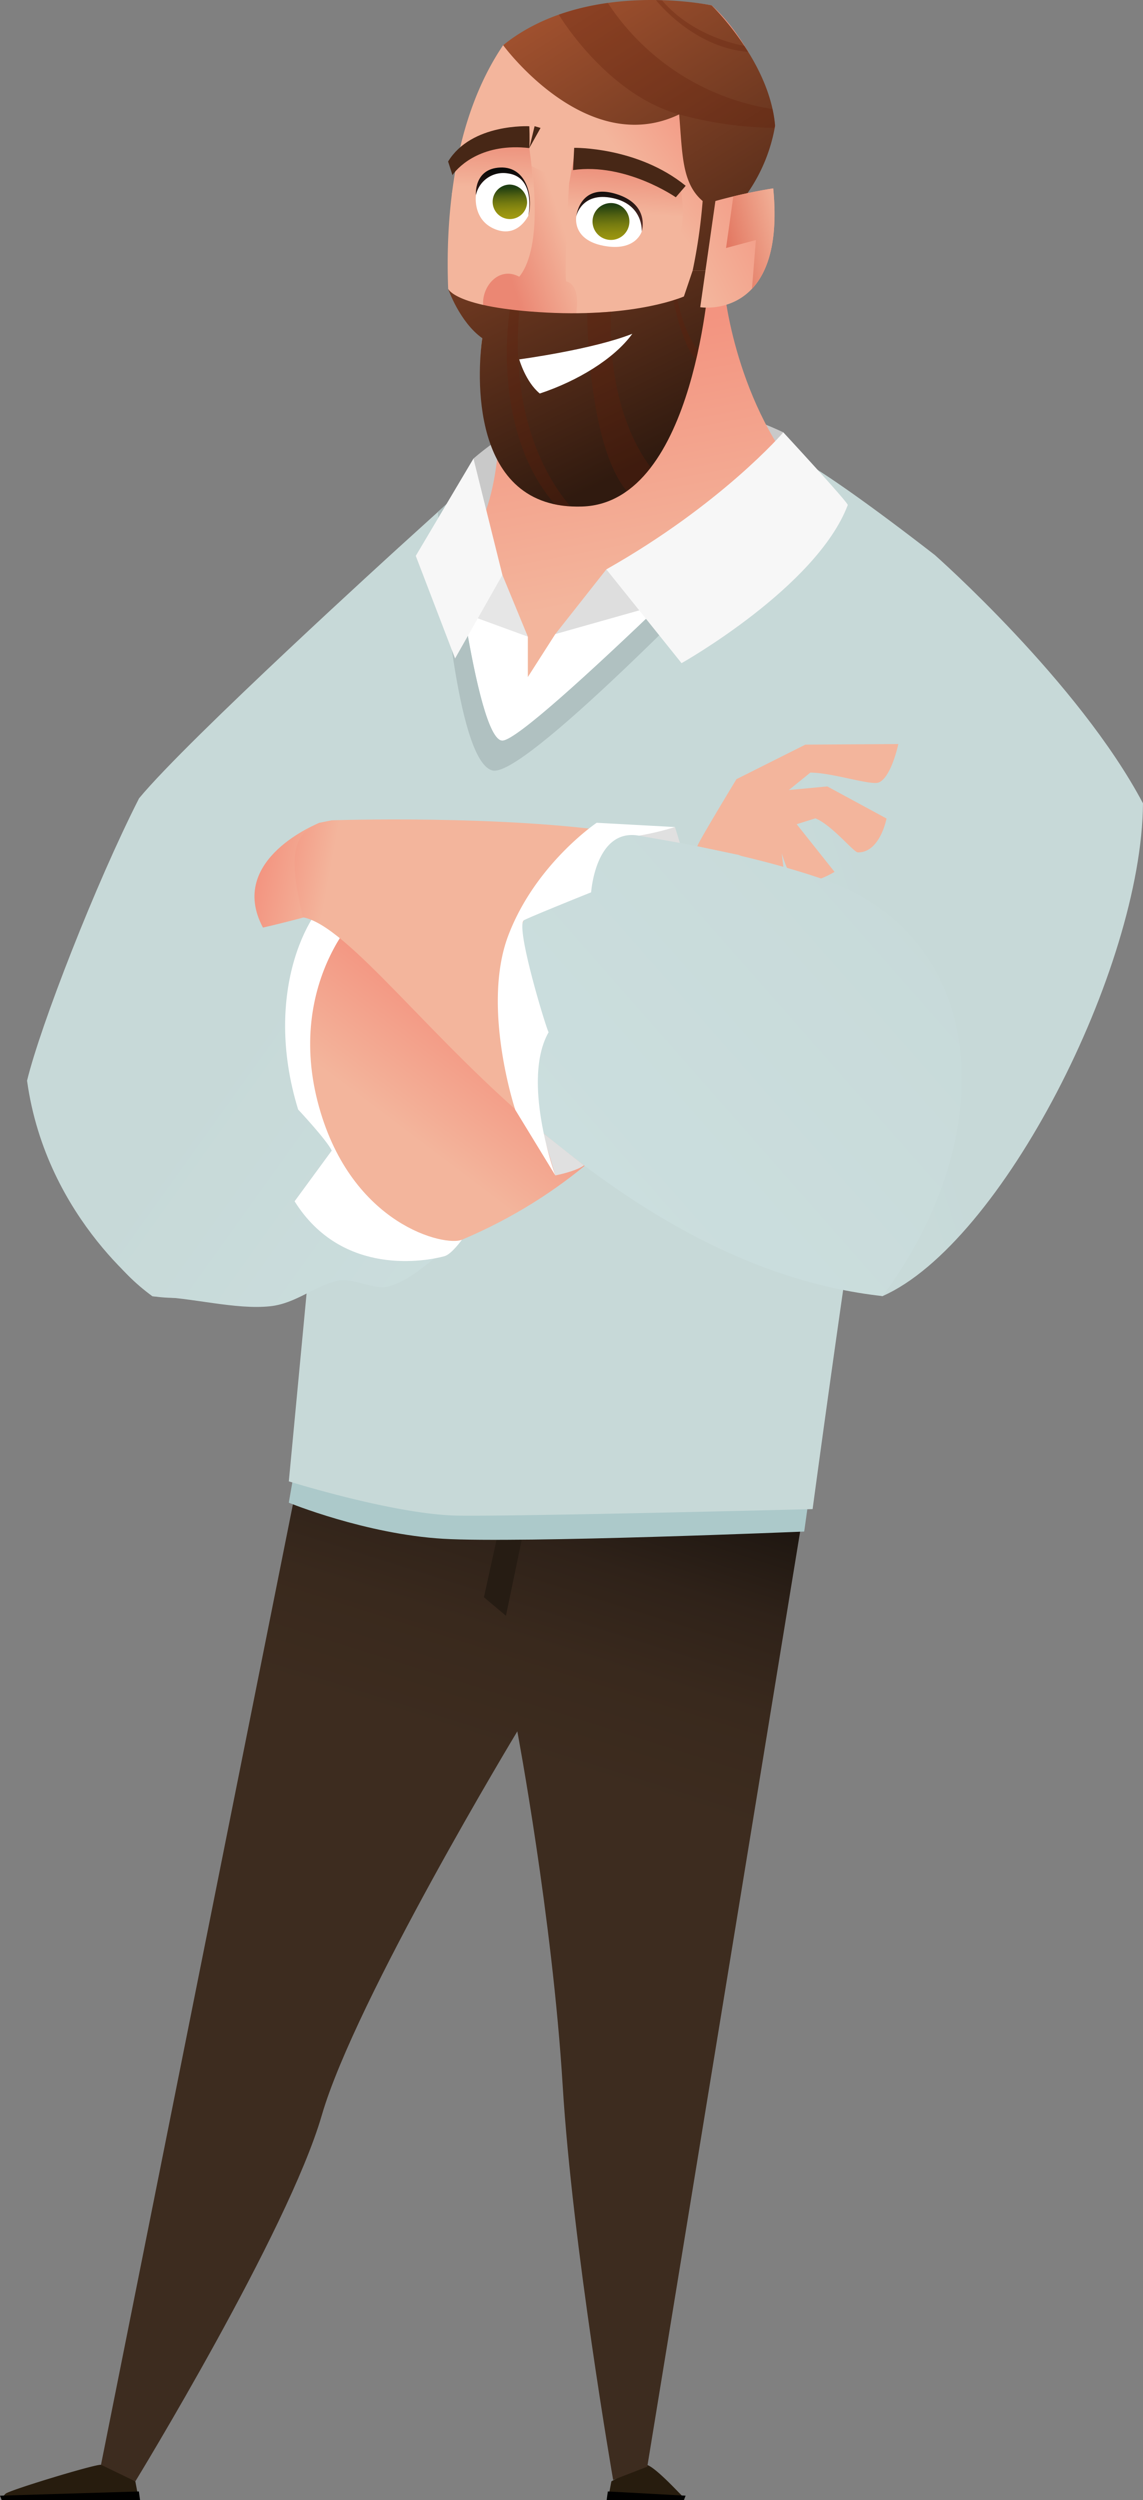 <svg xmlns="http://www.w3.org/2000/svg" xmlns:xlink="http://www.w3.org/1999/xlink" width="189.79" height="414.82"><rect width="100%" height="100%" fill="#808080" stroke="none"/><defs><linearGradient id="functions-ilust-1-g" x1=".53" y1=".37" x2=".59" y2=".07" gradientUnits="objectBoundingBox"><stop offset="0" stop-color="#3d2c1f"/><stop offset=".34" stop-color="#39291d"/><stop offset=".62" stop-color="#2f2219"/><stop offset=".87" stop-color="#1f1711"/><stop offset="1" stop-color="#130f0c"/></linearGradient><linearGradient id="functions-ilust-1-a" x1=".53" y1=".77" x2=".42" y2=".12" gradientUnits="objectBoundingBox"><stop offset="0" stop-color="#f3b59c"/><stop offset="1" stop-color="#f39480"/></linearGradient><linearGradient id="functions-ilust-1-h" x1=".54" y1=".34" x2=".69" y2=".16" xlink:href="#functions-ilust-1-a"/><linearGradient id="functions-ilust-1-b" x1=".51" y1=".78" x2=".58" y2=".11" gradientUnits="objectBoundingBox"><stop offset="0" stop-color="#f3b59c"/><stop offset="1" stop-color="#eb8773"/></linearGradient><linearGradient id="functions-ilust-1-i" x1=".5" y1=".7" x2=".52" y2=".04" xlink:href="#functions-ilust-1-b"/><linearGradient id="functions-ilust-1-c" x1=".48" y1=".07" x2=".51" y2="1.09" gradientUnits="objectBoundingBox"><stop offset="0" stop-color="#0a0a09"/><stop offset="1" stop-color="#66332d"/></linearGradient><linearGradient id="functions-ilust-1-j" x1=".48" y1=".08" x2=".52" y2="1.08" xlink:href="#functions-ilust-1-c"/><linearGradient id="functions-ilust-1-e" x1="1.14" y1="1.35" x2=".25" y2="-.15" gradientUnits="objectBoundingBox"><stop offset="0" stop-color="#301a0f"/><stop offset="1" stop-color="#ad5732"/></linearGradient><linearGradient id="functions-ilust-1-d" x1=".48" y1=".05" x2=".52" y2="1.17" gradientUnits="objectBoundingBox"><stop offset="0" stop-color="#1f3e12"/><stop offset=".04" stop-color="#264311"/><stop offset=".26" stop-color="#536211"/><stop offset=".47" stop-color="#757b10"/><stop offset=".67" stop-color="#8e8c10"/><stop offset=".85" stop-color="#9d9710"/><stop offset="1" stop-color="#a39b10"/></linearGradient><linearGradient id="functions-ilust-1-k" x1=".48" y1=".08" x2=".52" y2="1.05" xlink:href="#functions-ilust-1-d"/><linearGradient id="functions-ilust-1-l" x1=".84" y1=".46" x2=".28" y2=".73" xlink:href="#functions-ilust-1-b"/><linearGradient id="functions-ilust-1-m" x1=".8" y1=".79" x2="-.12" y2="-.93" xlink:href="#functions-ilust-1-e"/><linearGradient id="functions-ilust-1-n" x1=".04" y1=".81" x2=".97" y2=".06" xlink:href="#functions-ilust-1-a"/><linearGradient id="functions-ilust-1-o" x1="1.09" y1=".18" x2=".03" y2=".69" gradientUnits="objectBoundingBox"><stop offset="0" stop-color="#f3b59c"/><stop offset="1" stop-color="#e2755f"/></linearGradient><radialGradient id="functions-ilust-1-p" cx="7830.35" cy="2458.19" r="47.57" gradientTransform="translate(-4075.771 -1283.774) scale(1.571)" gradientUnits="userSpaceOnUse"><stop offset="0" stop-color="#97afb5"/><stop offset="1" stop-color="#c7d9d8"/></radialGradient><linearGradient id="functions-ilust-1-f" x1="1.15" y1=".92" x2=".42" y2=".44" gradientUnits="objectBoundingBox"><stop offset="0" stop-color="#cbdede"/><stop offset="1" stop-color="#c7d9d8"/></linearGradient><linearGradient id="functions-ilust-1-q" x1=".23" y1=".66" x2=".43" y2=".42" xlink:href="#functions-ilust-1-a"/><linearGradient id="functions-ilust-1-r" x1="-.5" y1=".94" x2=".55" y2=".45" xlink:href="#functions-ilust-1-f"/><linearGradient id="functions-ilust-1-s" x1=".72" y1=".56" x2=".23" y2=".48" xlink:href="#functions-ilust-1-a"/><linearGradient id="functions-ilust-1-t" x1="104.4" y1="-69.55" x2="104.78" y2="-69.98" xlink:href="#functions-ilust-1-a"/><linearGradient id="functions-ilust-1-u" x1=".17" y1=".78" x2="1.03" y2=".07" xlink:href="#functions-ilust-1-f"/><linearGradient id="functions-ilust-1-v" x1=".09" y1=".39" x2="-.08" y2=".36" xlink:href="#functions-ilust-1-a"/></defs><g data-name="Group 647"><path data-name="Path 1707" d="M23.058 414.825l-.585-3.108s-4.6-2.677-5.7-2.758-15.26 4.233-15.841 4.8a2.04 2.04 0 0 0-.643 1.065z" fill="#271c0e"/><path data-name="Path 1708" d="M.286 414.825l-.287-.736 23.059-.7.2 1.435z"/><path data-name="Path 1709" d="M100.93 414.825l.586-3.108s4.605-2.677 5.7-2.758 5.115 4.233 5.694 4.8a2.038 2.038 0 0 1 .645 1.065z" fill="#271c0e"/><path data-name="Path 1710" d="M113.556 414.825l.287-.736-12.913-.7-.2 1.435z"/><path data-name="Path 1711" d="M66.187 90.857s-34.91 31.7-43.095 41.6c-7.192 14.113-16.368 37.674-18.6 46.85 3.224 23.313 20.832 35.745 20.832 35.745s21.111 4.257 31.993-19.129 15.638-101.557 8.87-105.066z" fill="#c7d9d8"/><path data-name="Path 1712" d="M697.984 336.162L662.858 511.82l5.7 2.758s25.353-41.437 30.957-60.737 32.471-63.708 32.471-63.708 5.825 30.88 7.535 58.822c1.617 26.459 8.375 65.381 8.375 65.381l5.67-2.2 29.192-178.448-3.316-11.908z" transform="translate(-646.087 -102.861)" fill="url(#functions-ilust-1-g)"/><path data-name="Path 1713" d="M84.01 248.475c-.193.768-3.655 16.541-3.655 16.541l3.655 3.077 4.808-23.127z" fill="#261c13"/><path data-name="Path 1714" d="M48.853 244.153l-.9 5.178s12.755 5.227 25.654 5.987 59.928-1.2 59.928-1.2l.7-5.024z" fill="#acc9ca"/><path data-name="Path 1715" d="M78.617 76.087a43.877 43.877 0 0 1 22.142-10.162c13.514-1.954 29.316 5.814 29.316 5.814l4.364 16.09-56.7 1.51z" fill="#c9c9c9"/><path data-name="Path 1716" d="M721.367 251.7c1.833-1.621 45.211-30.213 46.788-32.446-12.44-13.6-14.177-32.99-14.177-32.99l-37.42 18.666s1.258 17.906-6.443 25.279c3.016 2.952 11.193 21.45 11.252 21.491z" transform="translate(-633.72 -138.328)" fill="url(#functions-ilust-1-a)"/><path data-name="Path 1717" d="M100.682 94.471l-8.474 10.74s7.5.932 17.689-3.312c-4.729-6.131-9.215-7.428-9.215-7.428z" fill="#dedede"/><path data-name="Path 1718" d="M83.422 95.397l4.225 10.237a50.427 50.427 0 0 1-9.03-1.915 12.622 12.622 0 0 1 4.805-8.322z" fill="#e6e6e6"/><path data-name="Path 1719" d="M717.692 155.737c-8.522 12.6-9.557 29.332-9.127 40.438a45.08 45.08 0 0 0 5.665 8.182s-4.09 26.906 16.049 27.221 22.343-45.317 22.343-45.317 8.182-7.079 10.227-17.15c-2.517-13.374-10.542-19.983-10.542-19.983s-20.052-4.028-34.615 6.609z" transform="translate(-634.147 -148.241)" fill="url(#functions-ilust-1-h)"/><path data-name="Path 1720" d="M724.654 173.714l1.086-5.945 17.26 5.712s1.12 4.868.175 8.079c-6.447.019-19.511-2.574-19.511-2.574z" transform="translate(-630.174 -143.167)" fill="url(#functions-ilust-1-b)"/><path data-name="Path 1721" d="M721.894 168s1.083 7.63.843 10.9a97.561 97.561 0 0 1-9.711-3.07l-4-.153 1.133-5.747s7.074-5.59 11.735-1.93z" transform="translate(-634.005 -143.432)" fill="url(#functions-ilust-1-i)"/><path data-name="Path 1722" d="M725.415 177.533s.548-5.438 6.447-3.721 4.41 6.272 4.41 6.272a5.315 5.315 0 0 0-4.646-4.41c-4.209-.655-6.211 1.859-6.211 1.859z" transform="translate(-629.716 -141.673)" fill="url(#functions-ilust-1-c)"/><path data-name="Path 1723" d="M712.2 174.9s-.4-4.412 4.049-4.6c4.386-.185 5.553 4.952 4.644 8.023.076-3.306-.9-6.071-3.976-6.528S712.2 174.9 712.2 174.9z" transform="translate(-633.178 -142.506)" fill="url(#functions-ilust-1-j)"/><path data-name="Path 1724" d="M715.782 155.766s13.807 18.881 29.226 11.487c.551 6.412.39 11.379 3.9 14.37a91.036 91.036 0 0 1-1.659 11.54h2.834l.628-6.871a27.753 27.753 0 0 0 10.227-17.15c-.892-10.7-10.542-19.983-10.542-19.983s-20.873-4.459-34.614 6.607z" transform="translate(-632.237 -148.27)" fill="url(#functions-ilust-1-e)"/><path data-name="Path 1725" d="M95.698 35.86s.878-4.087 6.032-2.993 4.825 5.544 4.825 5.544-.983 3.391-6.333 2.371-4.524-4.922-4.524-4.922z" fill="#fff"/><path data-name="Path 1726" d="M87.718 35.818c-.179.283-1.848 3.619-5.428 2.242-3.86-1.485-3.265-5.665-3.265-5.665a4.636 4.636 0 0 1 5.311-3.619c4.714.627 3.382 7.042 3.382 7.042z" fill="#fff"/><path data-name="Path 1727" d="M74.405 26.8l.722 2.252c1.215-1.731 5.192-5.35 12.762-4.484.1-1.377 0-3.619 0-3.619s-9.599-.521-13.484 5.851z" fill="#472716"/><path data-name="Path 1728" d="M95.149 28.218l.193-3.69s10.53-.193 18.513 6.3l-1.643 1.906s-8.294-5.769-17.063-4.516z" fill="#472716"/><path data-name="Path 1729" d="M733.669 178.032a3.062 3.062 0 1 1-3.062-3.062 3.062 3.062 0 0 1 3.062 3.062z" transform="translate(-629.159 -141.282)" fill="url(#functions-ilust-1-d)"/><path data-name="Path 1730" d="M720.115 175.605a2.862 2.862 0 1 1-2.855-3.063 2.964 2.964 0 0 1 2.855 3.063z" transform="translate(-632.597 -141.918)" fill="url(#functions-ilust-1-k)"/><path data-name="Path 1731" d="M721.2 170.124s2.078 13.23-2.048 18.341c-3.409-1.835-6.346 1.7-5.979 4.9 4.773 1.05 15.419 1.259 15.419 1.259s.944-4.773-1.678-5.4c-.262-3.514.5-16.127.5-16.127z" transform="translate(-632.929 -142.551)" fill="url(#functions-ilust-1-l)"/><path data-name="Path 1732" d="M708.548 186.892s1.19 3.132 16.291 3.926 22.849-2.667 22.849-2.667l1.455-4.3h2.834s-2.2 38.524-21.164 39.153-17.388-22.631-16.6-27.929c-3.776-2.675-5.665-8.183-5.665-8.183z" transform="translate(-634.13 -138.959)" fill="url(#functions-ilust-1-m)"/><g data-name="Group 612" fill="#621f0a"><path data-name="Path 1733" d="M101.448 51.713h-.067c-1.167.1-2.417.175-3.75.218l-.129.006s.014 21.72 6.577 29.55a19.03 19.03 0 0 0 3.977-3.924c-2.473-3.269-7.124-11.407-6.608-25.85z" opacity=".3"/><path data-name="Path 1734" d="M94.719 84.017c-3.246-3.741-10.075-13.956-8.5-32.419l-1.557-.255s-3.381 19.814 7.472 32.335a17.619 17.619 0 0 0 2.585.339z" opacity=".3"/><path data-name="Path 1735" d="M112.454 49.606c-.179.062-.385.129-.608.2l-.034.011s1.374 7.367 3.771 9.879c.126-.532.244-1.06.356-1.582-1.031-1.27-2.513-3.795-3.485-8.508z" opacity=".3"/></g><path data-name="Path 1736" d="M744.238 175.14l-2.517 17.622s14.266 2.308 12.116-19.72a89.752 89.752 0 0 0-9.599 2.098z" transform="translate(-625.449 -141.787)" fill="url(#functions-ilust-1-n)"/><path data-name="Path 1737" d="M86.218 59.629s1.048 3.725 3.409 5.665c6.189-2.046 12.326-5.717 15.368-9.913-6.607 2.622-18.777 4.248-18.777 4.248z" fill="#fff"/><path data-name="Path 1738" d="M87.889 24.568l.877-3.629.99.288z" fill="#472716"/><path data-name="Path 1739" d="M128.703 20.87a21.047 21.047 0 0 0-.428-2.777A40.1 40.1 0 0 1 100.925.487a41.725 41.725 0 0 0-8.138 1.942c.015.025 7.884 13.21 19.984 16.554a63.1 63.1 0 0 0 15.861 2.237l.071-.35z" fill="#621f0a" opacity=".3"/><path data-name="Path 1740" d="M108.913.005s6.112 7.881 15.328 8.611l-.617-1s-8.339-1.259-13.688-7.553z" fill="#621f0a" opacity=".3"/><path data-name="Path 1741" d="M752.949 173.042c-2.358.353-4.8.888-6.625 1.33l-1.207 8.566 4.957-1.325-.656 8.1c2.528-2.686 4.413-7.627 3.531-16.671z" transform="translate(-624.56 -141.787)" fill="url(#functions-ilust-1-o)"/><path data-name="Path 1742" d="M77.738 102.015l9.908 3.62v6.7l4.561-7.125 20.472-5.78 9.971-2.7 15.013-11.314 15.714 12.9s-20.846 126.125-20.846 126.319-29.851 19.153-49.08 17.938-28.851-9.012-28.851-9.012l8.981-69.539-14.077-12.9s15.098-52.268 15.098-52.989c0-2.2 8.413-8.789 8.413-8.789z" fill="#fff"/><path data-name="Path 1743" d="M705.806 223.209s-16.537 44.736-17.525 57.179A86.72 86.72 0 0 0 695.3 296.5l-7.724 81.643s17.676 5.534 28.068 5.684 58.905-1.079 58.905-1.079 11.012-81.9 14.568-93.755 16-47.132 5.727-64.549c-16.2-12.556-21.488-15.351-21.488-15.351s-45.82 46.151-50.313 46.151-8.924-39.572-8.924-39.572z" transform="translate(-639.619 -132.353)" fill="url(#functions-ilust-1-p)"/><path data-name="Path 1744" d="M133.732 76.738s-45.816 46.151-50.316 46.151-8.924-39.572-8.924-39.572l-1.783 1.619c.973 14.113 3.571 41.634 9.094 42.909 5.029 1.162 35.238-29.577 54.315-49.648-1.676-1.083-2.386-1.459-2.386-1.459z" fill="#b0c1c1"/><path data-name="Path 1745" d="M697.86 295.58c-1.4-16.16 7.406-27.328 12.732-29.675-12.2 3.029-24.876 6.991-26.748 7.7-21.329 8.024-35.217 41.825-11.657 58.969 6.616.2 13.758 2.26 19.539 1.647 4.3-.456 7.423-3.426 11.286-4.257 2.349-.506 6.139 1.612 8.333.985 4.96-1.416 8.008-5.809 12.21-7.724-7.097 2.964-24.13-9.573-25.695-27.645z" transform="translate(-646.863 -117.485)" fill="url(#functions-ilust-1-f)"/><path data-name="Path 1746" d="M749.009 261.271c-16.565-.4-35.378 3.15-49.794 6.731-5.326 2.347-12.159 18.128-8.831 31.341 4.576 18.171 19.652 27.5 25.421 25.066C750.3 309.862 759.84 279.6 759.84 279.6s-2.007-12.279-10.831-18.329z" transform="translate(-639.114 -118.705)" fill="url(#functions-ilust-1-q)"/><path data-name="Path 1747" d="M76.692 205.705c-2.8 1.154-18.248-2.377-23.728-22.079-5.775-20.768 7.164-34.383 10.765-35.205l-7.006-1.017c-5.3 2.33-13.252 17.086-7.217 36.692 0 0 4.823 5.136 5.572 6.825l-6.161 8.4c7.934 12.679 22.052 9.883 24.876 9.113 1.183-.319 2.899-2.729 2.899-2.729z" fill="#fff"/><path data-name="Path 1748" d="M779.667 221.258s23.9 21.05 34.564 41.2c-.2 27.453-23.5 73.078-43.254 81.768-41.674-11.851-19.554-68.931-19.554-68.931s13.233-38.595 28.244-54.037z" transform="translate(-624.445 -129.169)" fill="url(#functions-ilust-1-r)"/><path data-name="Path 1749" d="M83.421 95.397l-7.857 13.854-6.528-17.02 9.581-16.145z" fill="#f7f7f7"/><path data-name="Path 1750" d="M100.681 94.471l12.488 15.563s22.432-12.613 27.6-26.24c.132-.35-10.7-12.056-10.7-12.056s-10.191 11.886-29.388 22.733z" fill="#f7f7f7"/><path data-name="Path 1751" d="M701.088 258.628l-7.232-2.156s-15.448 6.016-9.393 17.386c4.128-.924 10.187-2.607 10.187-2.607 4.996-4.528 6.438-12.623 6.438-12.623z" transform="translate(-640.802 -119.953)" fill="url(#functions-ilust-1-s)"/><path data-name="Path 1752" d="M747.831 251.95s-6.885 11.33-6.474 11.145l6.563 1.359s1.476-.025 2.411 3.106 5.533 1.109 5.533 1.109l-.506-4.437a22.534 22.534 0 0 0 1.462 3.741c1.977 2.7 7.3-.648 7.3-.648l-6.286-7.907 3.111-.972c2.788 1.149 6.348 5.637 7.049 5.649 3.687.057 4.76-5.621 4.76-5.621l-9.838-5.324-6.384.6 3.572-2.893c3.685.009 10.065 2.178 11.365 1.636 2.083-.864 3.245-6.377 3.245-6.377l-15.441.1z" transform="translate(-625.549 -122.664)" fill="url(#functions-ilust-1-t)"/><path data-name="Path 1753" d="M768.446 265.391c-9.79-3.335-21.645-5.772-32.807-7.526-3.433-.535-10.352 1.243-15.713 12.257-5.112 10.5-4.733 31.951 2.238 37.441 15.312 12.628 34.216 24.636 56.43 27.1 19.749-26.463 17.974-59.691-10.148-69.272z" transform="translate(-632.06 -119.611)" fill="url(#functions-ilust-1-u)"/><path data-name="Path 1754" d="M112.079 137.227l.81 2.633-6.8-1.2z" fill="#e0e0e0"/><path data-name="Path 1755" d="M92.208 195.029s3.391-.651 4.759-1.668c-1.6-1.215-6.864-5.409-6.864-5.409z" fill="#e0e0e0"/><path data-name="Path 1756" d="M727.285 270.579c5.361-11.015 12.28-12.792 15.713-12.258-19.834-3.116-48.51-2.145-48.51-2.145l-2.015.41c-4.43 1.927-5.223 5.217-2.763 15.68 7.515 1.356 21.328 20.508 39.812 35.753-6.97-5.489-7.35-26.935-2.237-37.44z" transform="translate(-639.42 -120.068)" fill="url(#functions-ilust-1-v)"/><path data-name="Path 1757" d="M92.208 195.029s-5.708-15.68-1.112-23.76c-.328-.366-5.668-17.8-4.069-18.6s11.129-4.613 11.129-4.613.705-10.682 7.93-9.4a47.375 47.375 0 0 0 5.992-1.431l-13-.708s-10.181 6.85-14.681 18.711 1.163 28.919 1.163 28.919z" fill="#fff"/></g></svg>